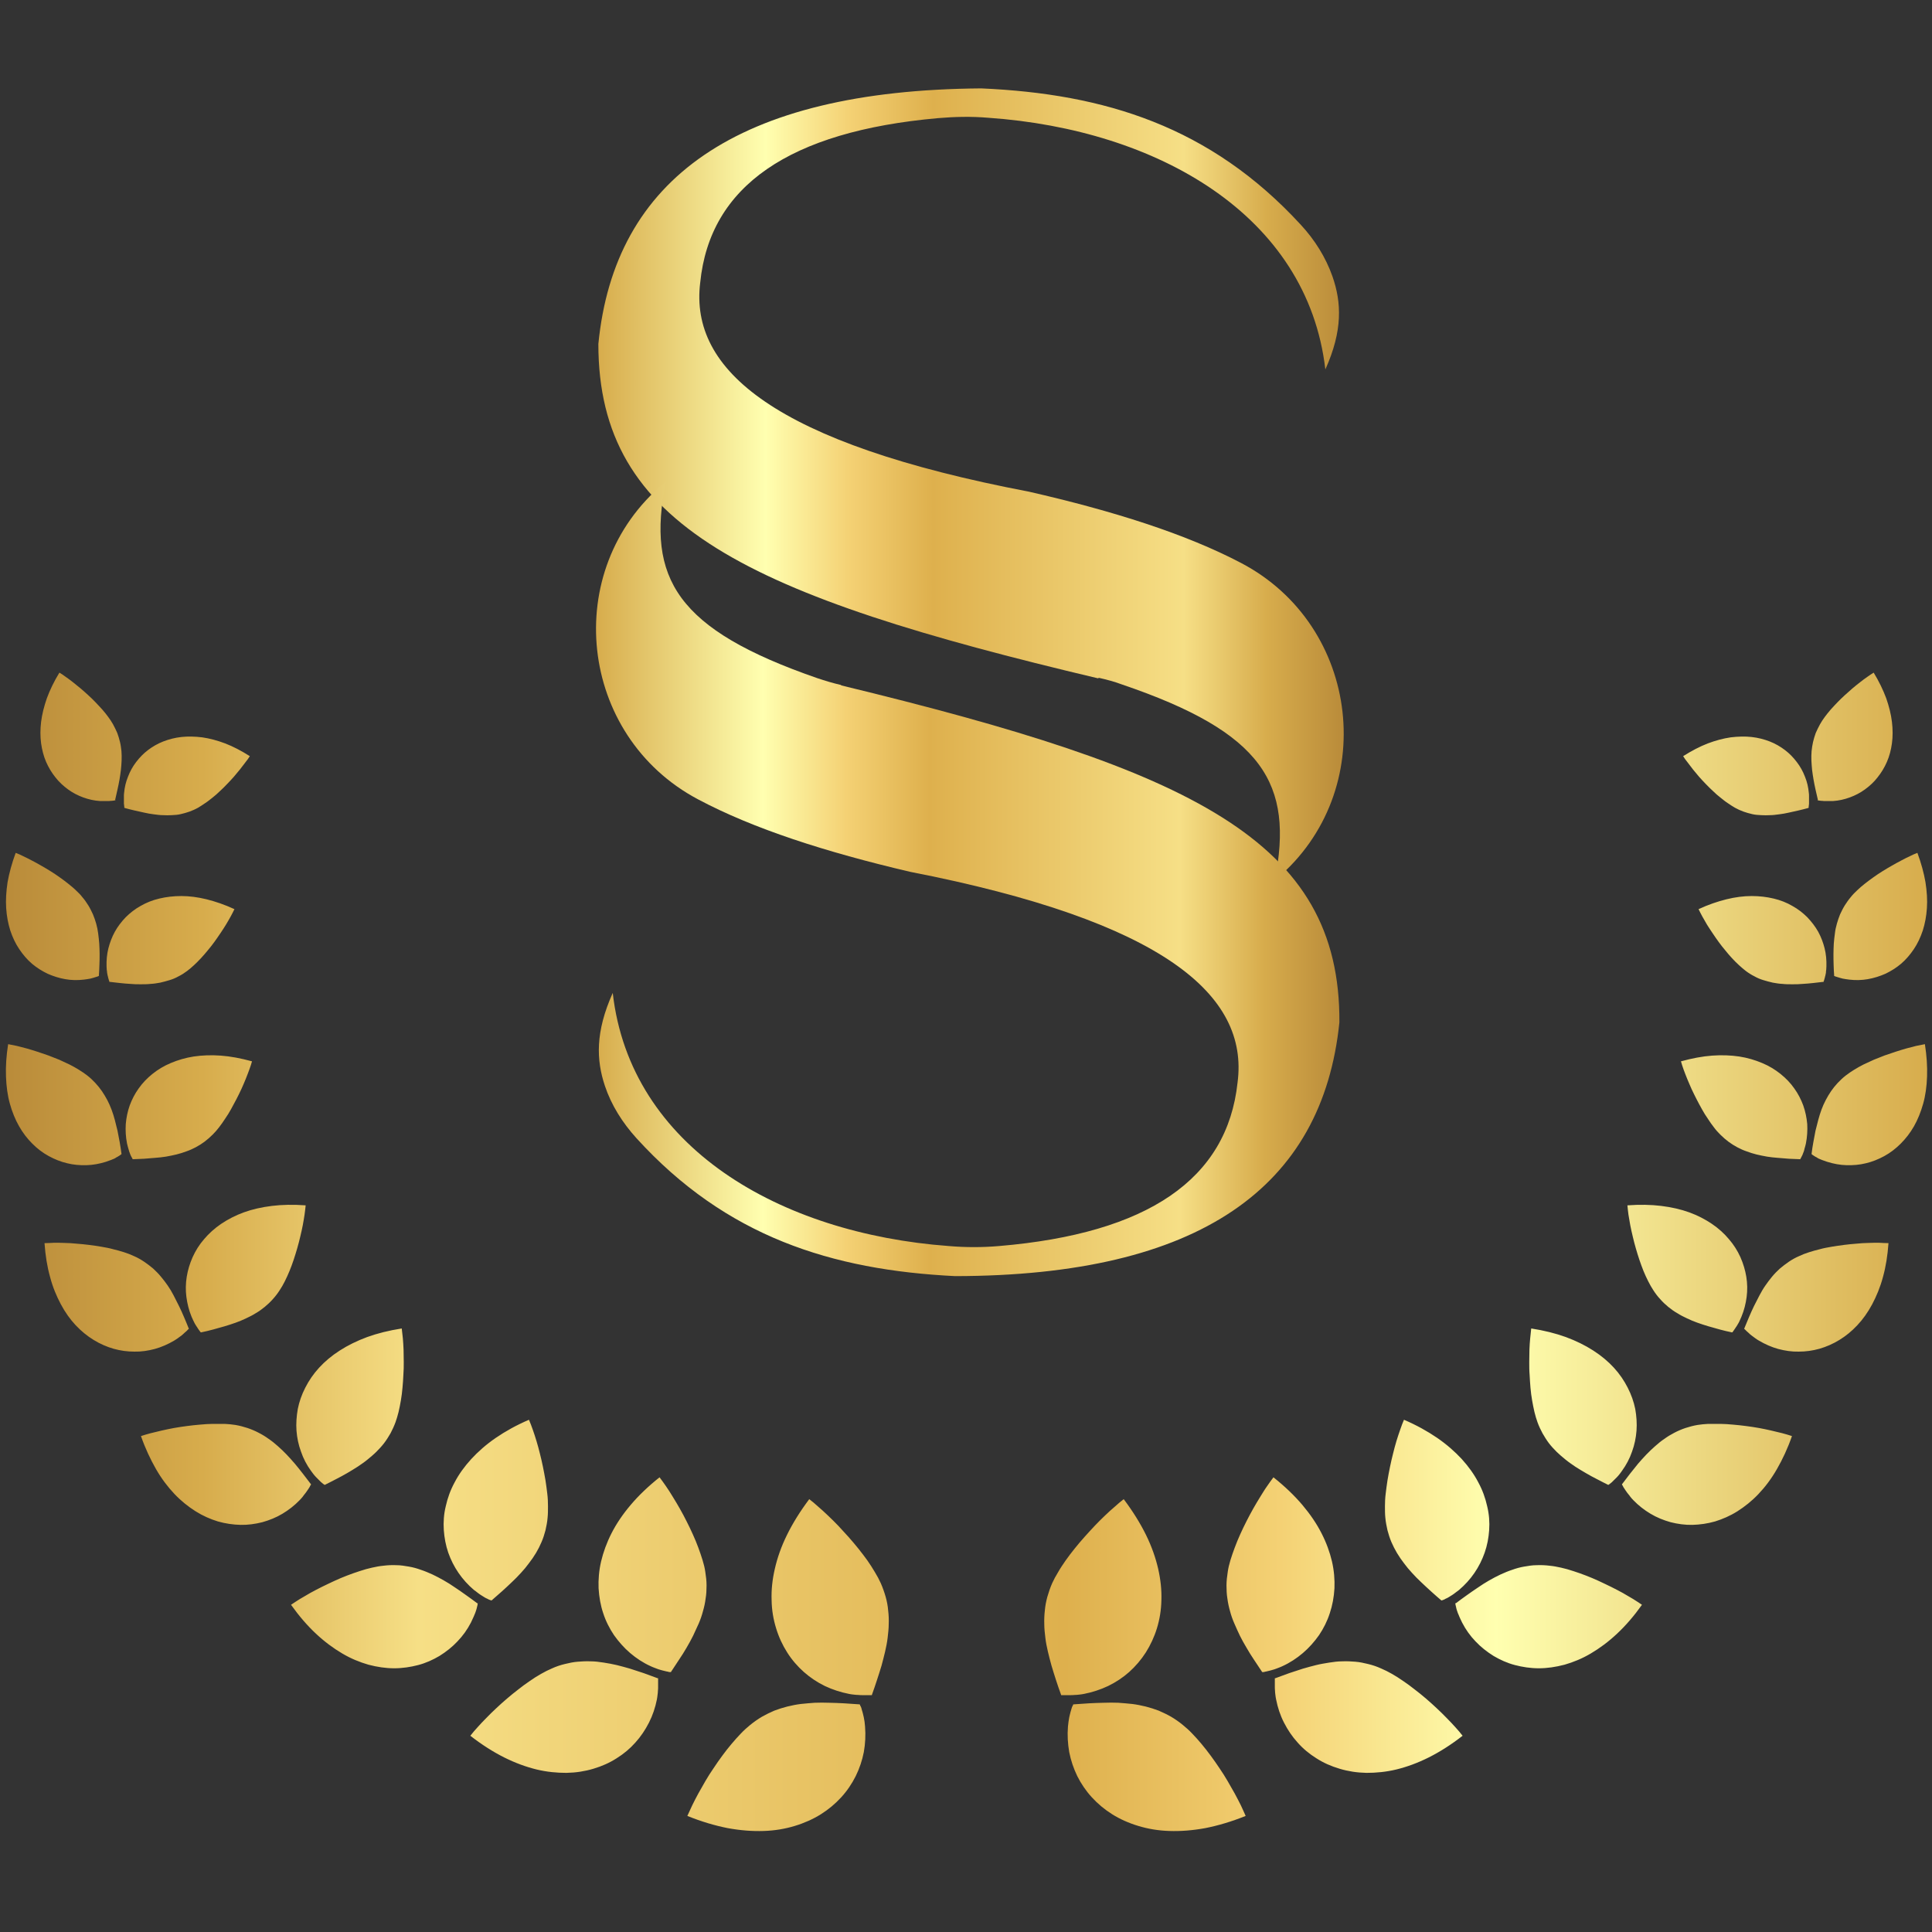 <?xml version="1.0" encoding="UTF-8"?>
<svg xmlns="http://www.w3.org/2000/svg" width="52" height="52" viewBox="0 0 52 52" fill="none">
  <rect x="0" y="0" width="52" height="52" fill="#333333" stroke="none"/>
  <path d="M29.565 18.241C29.777 18.289 29.999 18.347 30.202 18.424C34.003 19.717 34.823 21.087 34.312 23.692C34.331 23.682 34.341 23.663 34.36 23.653C37.139 21.299 36.627 16.842 33.405 15.153C31.919 14.372 29.97 13.754 27.693 13.233C20.862 11.931 18.556 9.962 18.846 7.608C19.106 5.003 21.248 3.537 25.242 3.18C25.696 3.141 26.149 3.131 26.603 3.17C31.147 3.488 35.19 5.785 35.672 9.943C36.145 8.892 36.106 8.139 35.865 7.444C35.682 6.923 35.383 6.45 35.007 6.045C32.575 3.402 29.729 2.524 26.41 2.379C19.83 2.427 16.54 4.82 16.105 9.258C16.105 14.159 20.11 16.022 29.565 18.26V18.241Z" fill="url(#paint0_linear_202_870)"></path>
  <path d="M22.639 18.437C22.426 18.389 22.204 18.322 22.002 18.254C18.21 16.942 17.399 15.572 17.92 12.967C17.901 12.976 17.892 12.996 17.872 13.005C15.074 15.34 15.566 19.808 18.789 21.515C20.275 22.306 22.224 22.933 24.491 23.464C31.322 24.796 33.618 26.783 33.309 29.137C33.03 31.742 30.888 33.199 26.893 33.537C26.44 33.576 25.986 33.576 25.533 33.537C20.989 33.199 16.965 30.884 16.492 26.725C16.02 27.777 16.049 28.529 16.28 29.224C16.454 29.745 16.753 30.218 17.129 30.633C19.541 33.286 22.388 34.183 25.707 34.347C32.287 34.338 35.596 31.955 36.05 27.517C36.079 22.615 32.084 20.734 22.639 18.447V18.437Z" fill="url(#paint1_linear_202_870)"></path>
  <path d="M29.309 45.845C29.174 45.854 29.033 45.863 28.894 45.873L28.879 45.883C28.879 45.883 28.879 45.883 28.879 45.893C28.879 45.902 28.875 45.912 28.865 45.922C28.856 45.931 28.855 45.95 28.846 45.97C28.841 45.989 28.831 46.013 28.826 46.037C28.817 46.061 28.811 46.09 28.802 46.124C28.792 46.153 28.788 46.192 28.778 46.226C28.773 46.264 28.764 46.303 28.759 46.342C28.754 46.385 28.749 46.428 28.744 46.472C28.725 46.703 28.74 46.935 28.778 47.157C28.822 47.379 28.894 47.596 28.995 47.804C29.096 48.006 29.227 48.2 29.386 48.374C29.545 48.548 29.729 48.702 29.936 48.832C30.144 48.962 30.381 49.068 30.637 49.145C30.892 49.223 31.173 49.272 31.477 49.281C31.776 49.291 32.099 49.267 32.441 49.204C32.784 49.136 33.146 49.03 33.527 48.876C33.489 48.789 33.446 48.692 33.398 48.591C33.349 48.49 33.291 48.383 33.233 48.273C33.171 48.161 33.108 48.05 33.04 47.935C32.972 47.819 32.9 47.703 32.823 47.592C32.746 47.476 32.668 47.365 32.586 47.254C32.504 47.143 32.422 47.037 32.34 46.94C32.258 46.839 32.171 46.747 32.089 46.66C32.007 46.573 31.92 46.496 31.838 46.429C31.732 46.342 31.626 46.269 31.52 46.206C31.409 46.143 31.297 46.09 31.186 46.042C31.071 45.999 30.955 45.961 30.839 45.932C30.718 45.903 30.597 45.878 30.477 45.863C30.351 45.849 30.226 45.84 30.101 45.83C29.97 45.825 29.845 45.825 29.71 45.83C29.58 45.83 29.444 45.84 29.309 45.845ZM21.551 45.863C21.43 45.878 21.309 45.903 21.189 45.932C21.073 45.961 20.956 45.999 20.841 46.042C20.73 46.09 20.619 46.143 20.508 46.206C20.402 46.269 20.296 46.342 20.189 46.429C20.108 46.496 20.02 46.573 19.939 46.66C19.857 46.747 19.77 46.839 19.688 46.94C19.605 47.037 19.523 47.143 19.441 47.254C19.359 47.365 19.282 47.476 19.205 47.592C19.128 47.703 19.055 47.819 18.987 47.935C18.92 48.05 18.858 48.162 18.795 48.273C18.737 48.383 18.679 48.489 18.631 48.591C18.583 48.692 18.539 48.789 18.5 48.876C18.881 49.03 19.243 49.136 19.586 49.204C19.929 49.267 20.253 49.291 20.552 49.281C20.856 49.272 21.136 49.223 21.392 49.145C21.647 49.068 21.884 48.962 22.092 48.832C22.299 48.702 22.483 48.548 22.642 48.374C22.801 48.2 22.931 48.006 23.032 47.804C23.134 47.596 23.207 47.379 23.25 47.157C23.289 46.935 23.302 46.703 23.283 46.472C23.278 46.428 23.274 46.385 23.27 46.342C23.265 46.303 23.255 46.264 23.25 46.226C23.24 46.192 23.235 46.153 23.226 46.124C23.216 46.09 23.211 46.061 23.201 46.037C23.196 46.013 23.187 45.989 23.183 45.97C23.173 45.951 23.172 45.932 23.163 45.922C23.153 45.912 23.148 45.902 23.148 45.893V45.883L23.134 45.873C22.994 45.863 22.854 45.854 22.719 45.845C22.584 45.84 22.449 45.83 22.318 45.83C22.183 45.825 22.058 45.825 21.928 45.83C21.802 45.84 21.676 45.849 21.551 45.863ZM36.128 44.715C36.012 44.715 35.896 44.73 35.775 44.749C35.66 44.768 35.539 44.787 35.423 44.816C35.302 44.845 35.186 44.879 35.065 44.913C34.945 44.952 34.825 44.99 34.699 45.033C34.578 45.077 34.453 45.121 34.327 45.169H34.312V45.405C34.312 45.434 34.313 45.468 34.317 45.507C34.317 45.541 34.322 45.579 34.327 45.617C34.332 45.656 34.337 45.7 34.347 45.743C34.39 45.96 34.457 46.167 34.559 46.365C34.66 46.563 34.781 46.742 34.926 46.901C35.071 47.066 35.24 47.206 35.433 47.326C35.621 47.447 35.829 47.539 36.056 47.606C36.282 47.674 36.524 47.712 36.779 47.717C37.035 47.717 37.305 47.693 37.585 47.625C37.865 47.557 38.155 47.451 38.454 47.302C38.753 47.152 39.057 46.959 39.366 46.718C39.308 46.645 39.246 46.568 39.174 46.491C39.101 46.409 39.023 46.327 38.937 46.24C38.855 46.154 38.764 46.066 38.672 45.98C38.58 45.893 38.483 45.806 38.382 45.719C38.281 45.632 38.179 45.55 38.078 45.473C37.977 45.391 37.875 45.319 37.769 45.246C37.667 45.174 37.566 45.111 37.465 45.053C37.364 44.995 37.267 44.947 37.175 44.908C37.059 44.855 36.943 44.816 36.822 44.787C36.707 44.758 36.591 44.734 36.476 44.725C36.36 44.715 36.244 44.71 36.128 44.715ZM15.551 44.725C15.435 44.734 15.319 44.758 15.203 44.787C15.082 44.816 14.966 44.855 14.851 44.908C14.759 44.947 14.663 44.995 14.562 45.053C14.46 45.111 14.358 45.174 14.257 45.246C14.151 45.318 14.05 45.391 13.948 45.473C13.847 45.55 13.746 45.632 13.645 45.719C13.543 45.806 13.446 45.893 13.354 45.98C13.263 46.066 13.171 46.153 13.089 46.24C13.002 46.327 12.925 46.409 12.852 46.491C12.78 46.568 12.717 46.645 12.659 46.718C12.968 46.959 13.272 47.152 13.571 47.302C13.87 47.451 14.161 47.557 14.44 47.625C14.72 47.693 14.991 47.717 15.247 47.717C15.503 47.712 15.744 47.674 15.971 47.606C16.198 47.539 16.405 47.447 16.594 47.326C16.787 47.206 16.956 47.065 17.101 46.901C17.245 46.742 17.366 46.563 17.467 46.365C17.568 46.167 17.636 45.96 17.68 45.743C17.689 45.7 17.693 45.656 17.698 45.617C17.703 45.579 17.708 45.541 17.708 45.507C17.713 45.468 17.713 45.434 17.713 45.405V45.169H17.698C17.573 45.121 17.448 45.077 17.327 45.033C17.202 44.99 17.081 44.952 16.96 44.913C16.839 44.879 16.723 44.845 16.602 44.816C16.487 44.788 16.367 44.768 16.251 44.749C16.13 44.73 16.014 44.715 15.898 44.715C15.783 44.71 15.667 44.715 15.551 44.725ZM30.004 40.553C29.917 40.625 29.83 40.707 29.738 40.794C29.647 40.881 29.555 40.972 29.464 41.068C29.372 41.165 29.28 41.267 29.189 41.368C29.097 41.469 29.01 41.575 28.923 41.682C28.836 41.788 28.759 41.894 28.682 42C28.609 42.106 28.536 42.213 28.479 42.315C28.416 42.416 28.363 42.517 28.319 42.613C28.266 42.734 28.223 42.86 28.189 42.98C28.156 43.101 28.132 43.226 28.122 43.347C28.108 43.467 28.103 43.593 28.107 43.714C28.107 43.834 28.121 43.96 28.136 44.081C28.15 44.206 28.175 44.327 28.204 44.452C28.233 44.578 28.267 44.704 28.301 44.829C28.339 44.954 28.378 45.085 28.421 45.215C28.464 45.345 28.507 45.476 28.556 45.606L28.561 45.625H28.816C28.85 45.625 28.884 45.625 28.923 45.62C28.962 45.62 29 45.616 29.044 45.611C29.087 45.606 29.131 45.601 29.174 45.592C29.401 45.548 29.622 45.475 29.825 45.379C30.033 45.278 30.222 45.153 30.391 45.003C30.559 44.853 30.713 44.674 30.839 44.477C30.964 44.279 31.066 44.062 31.139 43.825C31.211 43.589 31.254 43.338 31.259 43.067C31.268 42.797 31.239 42.517 31.172 42.223C31.104 41.928 30.998 41.624 30.844 41.31C30.689 40.997 30.491 40.678 30.245 40.35C30.168 40.407 30.091 40.476 30.004 40.553ZM21.781 40.35C21.535 40.678 21.337 40.997 21.183 41.31C21.028 41.624 20.922 41.928 20.855 42.223C20.787 42.517 20.758 42.797 20.768 43.067C20.772 43.338 20.816 43.589 20.889 43.825C20.961 44.062 21.062 44.279 21.188 44.477C21.313 44.675 21.468 44.853 21.637 45.003C21.806 45.152 21.994 45.278 22.201 45.379C22.404 45.475 22.626 45.548 22.852 45.592C22.896 45.602 22.94 45.606 22.983 45.611C23.027 45.616 23.065 45.62 23.104 45.62C23.142 45.625 23.176 45.625 23.21 45.625H23.466L23.471 45.606C23.519 45.476 23.562 45.345 23.605 45.215C23.649 45.085 23.688 44.955 23.727 44.829C23.76 44.704 23.794 44.578 23.823 44.452C23.852 44.327 23.876 44.206 23.891 44.081C23.905 43.96 23.92 43.834 23.92 43.714C23.925 43.593 23.92 43.467 23.905 43.347C23.896 43.226 23.872 43.101 23.838 42.98C23.804 42.86 23.76 42.734 23.707 42.613C23.664 42.517 23.61 42.416 23.548 42.315C23.49 42.213 23.418 42.106 23.346 42C23.268 41.894 23.19 41.788 23.104 41.682C23.017 41.576 22.93 41.469 22.839 41.368C22.747 41.267 22.655 41.165 22.564 41.068C22.472 40.972 22.38 40.881 22.288 40.794C22.196 40.707 22.109 40.625 22.023 40.553C21.936 40.475 21.858 40.407 21.781 40.35ZM34.102 40.003C34.039 40.09 33.982 40.187 33.919 40.288C33.856 40.389 33.793 40.495 33.73 40.606C33.668 40.718 33.605 40.833 33.547 40.949C33.489 41.065 33.431 41.181 33.378 41.302C33.325 41.417 33.277 41.538 33.233 41.654C33.19 41.77 33.151 41.881 33.117 41.992C33.084 42.103 33.059 42.204 33.045 42.306C33.026 42.431 33.011 42.551 33.011 42.672C33.011 42.792 33.016 42.909 33.035 43.024C33.05 43.14 33.074 43.251 33.107 43.367C33.136 43.478 33.175 43.589 33.224 43.7C33.272 43.811 33.32 43.917 33.373 44.028C33.426 44.135 33.489 44.246 33.552 44.352C33.614 44.459 33.682 44.57 33.754 44.676C33.826 44.787 33.899 44.893 33.972 45.004H34.001C34.015 45.004 34.03 45.004 34.049 44.994C34.068 44.994 34.092 44.984 34.116 44.98C34.14 44.975 34.169 44.965 34.198 44.96C34.227 44.95 34.261 44.941 34.295 44.932C34.329 44.922 34.363 44.907 34.401 44.893C34.44 44.878 34.478 44.864 34.517 44.845C34.719 44.753 34.903 44.632 35.067 44.492C35.231 44.352 35.377 44.188 35.502 44.01C35.623 43.831 35.723 43.633 35.791 43.421C35.863 43.209 35.903 42.986 35.917 42.75C35.927 42.518 35.907 42.272 35.85 42.025C35.792 41.779 35.7 41.523 35.569 41.268C35.439 41.012 35.265 40.756 35.053 40.505C34.84 40.254 34.579 40.003 34.275 39.762C34.222 39.834 34.159 39.916 34.102 40.003ZM17.752 39.762C17.448 40.003 17.187 40.254 16.975 40.505C16.762 40.756 16.589 41.012 16.459 41.268C16.329 41.523 16.237 41.779 16.179 42.025C16.121 42.272 16.102 42.518 16.111 42.75C16.126 42.986 16.164 43.209 16.236 43.421C16.304 43.633 16.406 43.831 16.526 44.01C16.652 44.188 16.797 44.352 16.961 44.492C17.125 44.632 17.308 44.753 17.511 44.845C17.549 44.864 17.588 44.878 17.627 44.893C17.665 44.907 17.699 44.922 17.732 44.932C17.766 44.941 17.8 44.95 17.829 44.96C17.858 44.965 17.887 44.975 17.911 44.98C17.935 44.984 17.96 44.994 17.98 44.994C17.999 45.004 18.013 45.004 18.027 45.004H18.057C18.129 44.893 18.201 44.787 18.273 44.676C18.346 44.57 18.414 44.459 18.477 44.352C18.539 44.246 18.601 44.135 18.654 44.028C18.707 43.917 18.756 43.811 18.805 43.7C18.853 43.589 18.891 43.478 18.92 43.367C18.954 43.251 18.978 43.14 18.992 43.024C19.012 42.909 19.017 42.792 19.017 42.672C19.017 42.551 19.003 42.431 18.983 42.306C18.969 42.204 18.944 42.103 18.91 41.992C18.876 41.881 18.838 41.77 18.795 41.654C18.752 41.539 18.703 41.417 18.65 41.302C18.597 41.181 18.539 41.065 18.481 40.949C18.424 40.833 18.361 40.717 18.298 40.606C18.235 40.495 18.172 40.389 18.109 40.288C18.047 40.187 17.988 40.09 17.926 40.003C17.868 39.916 17.805 39.834 17.752 39.762ZM41.361 42.127C41.245 42.127 41.134 42.146 41.023 42.165C40.913 42.184 40.806 42.213 40.7 42.252C40.594 42.286 40.492 42.33 40.386 42.378C40.285 42.426 40.183 42.479 40.082 42.537C39.981 42.595 39.88 42.658 39.783 42.726C39.682 42.793 39.585 42.86 39.483 42.933C39.382 43.005 39.281 43.078 39.18 43.155L39.17 43.145V43.155C39.17 43.16 39.17 43.17 39.175 43.184C39.175 43.198 39.18 43.213 39.185 43.232C39.189 43.252 39.194 43.271 39.199 43.295C39.204 43.319 39.213 43.343 39.223 43.372C39.232 43.401 39.242 43.43 39.257 43.459C39.271 43.493 39.281 43.522 39.3 43.56C39.319 43.599 39.334 43.633 39.353 43.672C39.45 43.86 39.57 44.029 39.715 44.179C39.855 44.328 40.02 44.458 40.198 44.569C40.377 44.675 40.57 44.762 40.773 44.815C40.975 44.868 41.192 44.902 41.419 44.902C41.641 44.902 41.873 44.868 42.109 44.806C42.346 44.738 42.583 44.642 42.819 44.502C43.056 44.362 43.292 44.188 43.523 43.971C43.755 43.754 43.977 43.498 44.194 43.193C44.122 43.145 44.045 43.092 43.958 43.039C43.871 42.986 43.774 42.933 43.678 42.875C43.577 42.822 43.475 42.764 43.364 42.711C43.258 42.658 43.142 42.605 43.031 42.552C42.915 42.499 42.804 42.451 42.688 42.407C42.573 42.364 42.457 42.32 42.346 42.286C42.235 42.248 42.124 42.218 42.018 42.194C41.911 42.17 41.81 42.151 41.714 42.142C41.593 42.127 41.477 42.122 41.361 42.127ZM10.315 42.142C10.218 42.151 10.116 42.17 10.01 42.194C9.904 42.218 9.793 42.248 9.682 42.286C9.571 42.32 9.455 42.364 9.339 42.407C9.223 42.451 9.112 42.499 8.996 42.552C8.885 42.605 8.769 42.658 8.663 42.711C8.552 42.764 8.451 42.822 8.35 42.875C8.253 42.933 8.156 42.986 8.069 43.039C7.983 43.092 7.905 43.145 7.833 43.193C8.05 43.497 8.272 43.754 8.504 43.971C8.736 44.188 8.972 44.362 9.209 44.502C9.445 44.642 9.682 44.738 9.918 44.806C10.154 44.868 10.386 44.902 10.608 44.902C10.835 44.902 11.053 44.868 11.256 44.815C11.459 44.762 11.652 44.675 11.83 44.569C12.008 44.458 12.173 44.328 12.312 44.179C12.457 44.029 12.578 43.86 12.675 43.672C12.694 43.633 12.708 43.599 12.727 43.56C12.747 43.522 12.757 43.493 12.771 43.459C12.786 43.43 12.795 43.401 12.805 43.372C12.814 43.343 12.824 43.319 12.829 43.295C12.834 43.271 12.839 43.252 12.844 43.232C12.849 43.213 12.854 43.198 12.854 43.184C12.858 43.17 12.858 43.16 12.858 43.155V43.145L12.849 43.155C12.747 43.078 12.645 43.005 12.544 42.933C12.443 42.86 12.346 42.793 12.245 42.726C12.149 42.658 12.047 42.595 11.945 42.537C11.844 42.479 11.743 42.426 11.642 42.378C11.535 42.33 11.434 42.286 11.328 42.252C11.222 42.213 11.116 42.184 11.005 42.165C10.894 42.146 10.783 42.127 10.667 42.127C10.551 42.122 10.435 42.127 10.315 42.142ZM37.687 38.478C37.653 38.575 37.619 38.676 37.585 38.787C37.551 38.898 37.523 39.009 37.494 39.125C37.465 39.241 37.436 39.362 37.412 39.482C37.388 39.603 37.363 39.724 37.344 39.845C37.325 39.965 37.31 40.086 37.296 40.201C37.281 40.317 37.276 40.433 37.276 40.539C37.276 40.645 37.276 40.752 37.286 40.844C37.296 40.964 37.32 41.08 37.344 41.187C37.373 41.297 37.407 41.404 37.45 41.505C37.494 41.606 37.542 41.702 37.6 41.799C37.657 41.895 37.721 41.987 37.788 42.074C37.856 42.166 37.928 42.253 38.005 42.335C38.082 42.422 38.165 42.504 38.252 42.586C38.339 42.668 38.425 42.75 38.517 42.832C38.608 42.914 38.7 42.996 38.797 43.078L38.802 43.073C38.802 43.073 38.802 43.073 38.812 43.073C38.816 43.073 38.826 43.068 38.841 43.063C38.85 43.059 38.865 43.054 38.884 43.045C38.898 43.035 38.917 43.025 38.941 43.016C38.965 43.006 38.986 42.991 39.01 42.977C39.034 42.962 39.063 42.943 39.087 42.929C39.116 42.91 39.145 42.89 39.174 42.866C39.203 42.842 39.236 42.818 39.27 42.794C39.429 42.659 39.57 42.504 39.685 42.335C39.801 42.166 39.892 41.983 39.96 41.79C40.028 41.597 40.067 41.389 40.081 41.182C40.096 40.969 40.08 40.756 40.027 40.539C39.979 40.322 39.902 40.105 39.786 39.893C39.675 39.68 39.526 39.472 39.343 39.27C39.159 39.072 38.941 38.879 38.681 38.7C38.42 38.522 38.126 38.358 37.788 38.213C37.754 38.29 37.72 38.382 37.687 38.478ZM14.237 38.213C13.9 38.358 13.605 38.522 13.345 38.7C13.084 38.879 12.867 39.072 12.684 39.27C12.5 39.472 12.35 39.68 12.239 39.893C12.123 40.105 12.046 40.322 11.998 40.539C11.945 40.756 11.931 40.969 11.945 41.182C11.96 41.389 11.998 41.597 12.065 41.79C12.133 41.983 12.225 42.166 12.341 42.335C12.457 42.504 12.597 42.659 12.756 42.794C12.79 42.818 12.824 42.842 12.852 42.866C12.881 42.89 12.911 42.909 12.94 42.929C12.963 42.943 12.992 42.962 13.017 42.977C13.041 42.991 13.06 43.006 13.084 43.016C13.108 43.025 13.127 43.035 13.142 43.045C13.161 43.054 13.176 43.059 13.185 43.063C13.2 43.068 13.21 43.073 13.215 43.073H13.224L13.229 43.078C13.325 42.996 13.417 42.914 13.509 42.832C13.601 42.75 13.688 42.668 13.774 42.586C13.861 42.504 13.943 42.422 14.021 42.335C14.098 42.253 14.17 42.166 14.237 42.074C14.305 41.987 14.368 41.895 14.426 41.799C14.484 41.702 14.532 41.606 14.575 41.505C14.619 41.404 14.653 41.297 14.682 41.187C14.706 41.08 14.73 40.964 14.739 40.844C14.749 40.752 14.749 40.645 14.749 40.539C14.749 40.433 14.745 40.317 14.73 40.201C14.716 40.086 14.701 39.965 14.682 39.845C14.662 39.724 14.638 39.603 14.614 39.482C14.59 39.362 14.561 39.241 14.532 39.125C14.503 39.009 14.474 38.898 14.44 38.787C14.407 38.676 14.373 38.575 14.339 38.478C14.305 38.382 14.271 38.29 14.237 38.213ZM45.977 38.324C45.876 38.329 45.774 38.339 45.688 38.353C45.572 38.373 45.465 38.402 45.364 38.435C45.263 38.469 45.162 38.512 45.07 38.56C44.974 38.609 44.887 38.662 44.8 38.725C44.713 38.782 44.631 38.85 44.549 38.923C44.467 38.995 44.39 39.068 44.312 39.149C44.235 39.227 44.162 39.313 44.085 39.4C44.013 39.487 43.941 39.579 43.868 39.671C43.797 39.761 43.727 39.855 43.656 39.949V39.956C43.657 39.961 43.661 39.97 43.67 39.98C43.675 39.989 43.685 40.004 43.69 40.019C43.699 40.033 43.709 40.052 43.724 40.071C43.738 40.091 43.747 40.111 43.767 40.135C43.781 40.159 43.801 40.183 43.82 40.207C43.84 40.231 43.864 40.26 43.883 40.289C43.907 40.318 43.931 40.347 43.96 40.376C44.1 40.521 44.254 40.641 44.423 40.742C44.592 40.844 44.776 40.917 44.964 40.97C45.152 41.018 45.355 41.047 45.553 41.042C45.751 41.037 45.958 41.008 46.161 40.95C46.364 40.887 46.567 40.8 46.765 40.675C46.962 40.549 47.151 40.4 47.329 40.212C47.508 40.024 47.677 39.801 47.826 39.541C47.976 39.28 48.116 38.985 48.231 38.652C48.154 38.628 48.067 38.599 47.971 38.575C47.879 38.551 47.778 38.527 47.672 38.503C47.566 38.479 47.455 38.455 47.344 38.435C47.233 38.416 47.112 38.396 46.996 38.382C46.88 38.367 46.759 38.353 46.644 38.344C46.528 38.334 46.412 38.324 46.301 38.324H45.977ZM5.382 38.344C5.266 38.353 5.146 38.367 5.03 38.382C4.915 38.396 4.794 38.416 4.683 38.435C4.572 38.455 4.461 38.479 4.354 38.503C4.248 38.527 4.146 38.551 4.055 38.575C3.958 38.599 3.871 38.628 3.794 38.652C3.91 38.985 4.05 39.28 4.199 39.541C4.349 39.802 4.519 40.024 4.697 40.212C4.876 40.4 5.064 40.549 5.262 40.675C5.46 40.8 5.663 40.888 5.865 40.95C6.068 41.008 6.275 41.037 6.473 41.042C6.67 41.047 6.873 41.018 7.062 40.97C7.25 40.917 7.434 40.844 7.603 40.742C7.771 40.641 7.926 40.521 8.066 40.376C8.095 40.347 8.119 40.318 8.144 40.289C8.163 40.26 8.187 40.231 8.206 40.207C8.225 40.183 8.244 40.159 8.259 40.135C8.278 40.111 8.288 40.091 8.303 40.071C8.317 40.052 8.326 40.033 8.336 40.019C8.341 40.004 8.351 39.989 8.355 39.98C8.365 39.97 8.37 39.961 8.37 39.956V39.949C8.299 39.855 8.228 39.761 8.157 39.671C8.085 39.579 8.013 39.487 7.94 39.4C7.863 39.314 7.791 39.227 7.714 39.149C7.637 39.068 7.559 38.995 7.478 38.923C7.396 38.85 7.313 38.782 7.227 38.725C7.14 38.662 7.053 38.609 6.956 38.56C6.864 38.512 6.763 38.469 6.661 38.435C6.56 38.402 6.454 38.373 6.338 38.353C6.251 38.339 6.149 38.329 6.048 38.324H5.725C5.614 38.324 5.498 38.334 5.382 38.344ZM41.185 36.022C41.175 36.118 41.17 36.219 41.165 36.325C41.165 36.431 41.16 36.542 41.16 36.658C41.16 36.774 41.16 36.89 41.17 37.006C41.175 37.122 41.184 37.238 41.193 37.353C41.203 37.469 41.218 37.58 41.237 37.691C41.257 37.802 41.276 37.904 41.3 38.005C41.324 38.106 41.353 38.198 41.382 38.28C41.42 38.386 41.469 38.487 41.518 38.579C41.571 38.671 41.628 38.763 41.69 38.845C41.753 38.927 41.826 39.005 41.898 39.077C41.971 39.149 42.053 39.217 42.135 39.284C42.217 39.352 42.304 39.41 42.395 39.473C42.487 39.531 42.579 39.589 42.681 39.647C42.777 39.704 42.878 39.758 42.98 39.81C43.081 39.864 43.187 39.917 43.293 39.97V39.96C43.293 39.96 43.293 39.96 43.303 39.955C43.308 39.955 43.318 39.945 43.327 39.94C43.337 39.931 43.347 39.922 43.361 39.912C43.376 39.903 43.39 39.888 43.404 39.873C43.419 39.859 43.439 39.84 43.458 39.82C43.477 39.801 43.496 39.782 43.52 39.758C43.545 39.734 43.564 39.709 43.588 39.68C43.612 39.651 43.631 39.622 43.655 39.589C43.771 39.43 43.863 39.256 43.926 39.072C43.993 38.889 44.032 38.7 44.047 38.507C44.061 38.314 44.047 38.116 44.013 37.923C43.974 37.73 43.906 37.537 43.81 37.349C43.713 37.16 43.593 36.981 43.438 36.812C43.284 36.644 43.1 36.49 42.883 36.35C42.666 36.21 42.42 36.089 42.145 35.987C41.865 35.886 41.556 35.809 41.213 35.756C41.203 35.838 41.194 35.925 41.185 36.022ZM10.813 35.756C10.471 35.809 10.162 35.886 9.882 35.987C9.607 36.089 9.361 36.21 9.144 36.35C8.927 36.489 8.743 36.644 8.589 36.812C8.434 36.981 8.313 37.16 8.217 37.349C8.12 37.537 8.053 37.73 8.015 37.923C7.981 38.116 7.966 38.314 7.98 38.507C7.995 38.7 8.034 38.889 8.102 39.072C8.164 39.255 8.255 39.43 8.371 39.589C8.395 39.623 8.415 39.651 8.439 39.68C8.464 39.709 8.483 39.734 8.507 39.758L8.622 39.873C8.637 39.888 8.652 39.903 8.666 39.912C8.68 39.922 8.69 39.931 8.699 39.94C8.709 39.945 8.719 39.955 8.724 39.955C8.731 39.959 8.733 39.96 8.733 39.96V39.97C8.839 39.917 8.946 39.864 9.047 39.81C9.148 39.758 9.25 39.704 9.347 39.647C9.448 39.589 9.539 39.531 9.631 39.473C9.723 39.41 9.81 39.352 9.892 39.284C9.973 39.217 10.056 39.149 10.128 39.077C10.2 39.005 10.273 38.927 10.336 38.845C10.399 38.763 10.457 38.671 10.51 38.579C10.558 38.487 10.606 38.386 10.645 38.28C10.674 38.198 10.702 38.106 10.727 38.005C10.751 37.904 10.771 37.802 10.79 37.691C10.809 37.58 10.823 37.469 10.833 37.353C10.843 37.238 10.853 37.122 10.857 37.006C10.867 36.89 10.867 36.774 10.867 36.658C10.867 36.542 10.862 36.431 10.862 36.325C10.857 36.219 10.852 36.118 10.843 36.022C10.833 35.925 10.823 35.838 10.813 35.756ZM43.651 39.956C43.653 39.954 43.655 39.951 43.656 39.949V39.946L43.651 39.956ZM8.37 39.949C8.372 39.951 8.373 39.954 8.375 39.956L8.37 39.946V39.949ZM50.279 33.454C50.178 33.454 50.072 33.464 49.961 33.474C49.85 33.483 49.743 33.492 49.632 33.507C49.521 33.521 49.41 33.536 49.299 33.556C49.188 33.575 49.082 33.594 48.98 33.623C48.879 33.647 48.778 33.676 48.687 33.705C48.595 33.734 48.508 33.768 48.426 33.807C48.324 33.85 48.232 33.903 48.145 33.961C48.059 34.019 47.981 34.082 47.904 34.145C47.832 34.212 47.759 34.284 47.696 34.361C47.634 34.438 47.572 34.516 47.514 34.602C47.456 34.684 47.403 34.777 47.355 34.868C47.306 34.96 47.257 35.057 47.209 35.153C47.161 35.25 47.118 35.351 47.074 35.452C47.031 35.553 46.987 35.66 46.943 35.767L46.958 35.775L47.012 35.829C47.021 35.839 47.036 35.853 47.055 35.867C47.069 35.882 47.088 35.897 47.107 35.916C47.127 35.935 47.152 35.949 47.176 35.969C47.2 35.988 47.224 36.007 47.253 36.026C47.282 36.046 47.311 36.066 47.345 36.085C47.509 36.181 47.682 36.258 47.86 36.307C48.039 36.355 48.228 36.384 48.411 36.379C48.599 36.379 48.783 36.355 48.971 36.302C49.154 36.249 49.333 36.172 49.507 36.065C49.681 35.959 49.84 35.829 49.989 35.67C50.139 35.511 50.274 35.322 50.39 35.105C50.505 34.887 50.607 34.646 50.68 34.371C50.757 34.096 50.805 33.792 50.829 33.459C50.752 33.459 50.665 33.454 50.573 33.449C50.482 33.449 50.385 33.449 50.279 33.454ZM1.198 33.459C1.222 33.792 1.27 34.096 1.348 34.371C1.42 34.646 1.522 34.887 1.638 35.105C1.754 35.322 1.888 35.511 2.038 35.67C2.188 35.829 2.348 35.959 2.521 36.065C2.695 36.172 2.873 36.249 3.057 36.302C3.245 36.355 3.429 36.379 3.617 36.379C3.8 36.384 3.989 36.355 4.167 36.307C4.346 36.258 4.519 36.181 4.684 36.085C4.717 36.066 4.746 36.046 4.775 36.026C4.804 36.007 4.828 35.988 4.853 35.969C4.877 35.95 4.901 35.935 4.92 35.916C4.939 35.897 4.958 35.882 4.973 35.867C4.992 35.853 5.007 35.839 5.017 35.829C5.026 35.819 5.036 35.809 5.046 35.8C5.055 35.791 5.064 35.781 5.064 35.78L5.069 35.775L5.084 35.767C5.041 35.66 4.998 35.553 4.954 35.452C4.911 35.351 4.867 35.25 4.818 35.153C4.77 35.057 4.722 34.96 4.674 34.868C4.626 34.776 4.573 34.685 4.515 34.602C4.457 34.516 4.394 34.438 4.331 34.361C4.268 34.284 4.196 34.212 4.124 34.145C4.047 34.082 3.969 34.019 3.882 33.961C3.795 33.903 3.704 33.85 3.603 33.807C3.521 33.768 3.433 33.734 3.342 33.705C3.25 33.676 3.148 33.647 3.047 33.623C2.946 33.594 2.839 33.575 2.729 33.556C2.618 33.536 2.507 33.521 2.396 33.507C2.285 33.492 2.178 33.483 2.067 33.474C1.956 33.464 1.85 33.454 1.749 33.454C1.643 33.449 1.546 33.449 1.454 33.449C1.362 33.454 1.275 33.459 1.198 33.459ZM44.709 32.457C44.434 32.423 44.13 32.418 43.802 32.442C43.807 32.52 43.82 32.602 43.83 32.693C43.845 32.78 43.86 32.877 43.879 32.978C43.898 33.08 43.922 33.181 43.946 33.282C43.97 33.388 43.999 33.495 44.028 33.597C44.057 33.698 44.091 33.809 44.125 33.91C44.159 34.011 44.197 34.113 44.235 34.209C44.274 34.306 44.318 34.398 44.361 34.484C44.405 34.571 44.448 34.648 44.496 34.721C44.554 34.812 44.617 34.895 44.685 34.967C44.752 35.044 44.824 35.112 44.901 35.175C44.979 35.238 45.057 35.295 45.144 35.344C45.225 35.397 45.313 35.44 45.404 35.483C45.496 35.527 45.587 35.566 45.684 35.6C45.78 35.633 45.877 35.667 45.978 35.696C46.08 35.725 46.186 35.754 46.287 35.783C46.388 35.812 46.499 35.836 46.61 35.86H46.625C46.625 35.86 46.625 35.86 46.63 35.855C46.63 35.855 46.64 35.846 46.645 35.836C46.649 35.827 46.658 35.817 46.668 35.803C46.678 35.788 46.688 35.773 46.702 35.754C46.712 35.735 46.727 35.716 46.741 35.696C46.756 35.672 46.77 35.648 46.784 35.624C46.799 35.6 46.814 35.571 46.828 35.537C46.843 35.508 46.857 35.474 46.871 35.44C46.944 35.267 46.987 35.088 47.011 34.909C47.035 34.726 47.031 34.543 47.002 34.364C46.973 34.186 46.919 34.007 46.842 33.833C46.765 33.664 46.663 33.5 46.533 33.351C46.408 33.201 46.254 33.061 46.075 32.94C45.897 32.82 45.694 32.713 45.467 32.631C45.24 32.549 44.989 32.491 44.709 32.457ZM8.227 32.442C7.898 32.418 7.594 32.423 7.319 32.457C7.04 32.491 6.788 32.549 6.562 32.631C6.335 32.713 6.132 32.82 5.953 32.94C5.775 33.061 5.62 33.201 5.494 33.351C5.364 33.5 5.263 33.664 5.186 33.833C5.108 34.007 5.055 34.186 5.026 34.364C4.997 34.543 4.993 34.726 5.017 34.909C5.041 35.088 5.084 35.267 5.156 35.44C5.171 35.474 5.186 35.508 5.2 35.537C5.215 35.571 5.229 35.6 5.243 35.624C5.258 35.648 5.273 35.672 5.287 35.696C5.301 35.715 5.316 35.735 5.325 35.754C5.34 35.773 5.35 35.788 5.359 35.803C5.369 35.817 5.379 35.826 5.384 35.836C5.389 35.846 5.398 35.855 5.398 35.855C5.401 35.858 5.402 35.86 5.402 35.86H5.417C5.528 35.836 5.639 35.812 5.74 35.783C5.842 35.754 5.948 35.725 6.05 35.696C6.151 35.667 6.247 35.633 6.344 35.6C6.44 35.566 6.532 35.527 6.624 35.483C6.716 35.44 6.803 35.397 6.885 35.344C6.972 35.295 7.049 35.237 7.126 35.175C7.203 35.112 7.275 35.044 7.343 34.967C7.41 34.894 7.473 34.812 7.531 34.721C7.579 34.648 7.624 34.571 7.667 34.484C7.71 34.398 7.753 34.305 7.792 34.209C7.831 34.113 7.87 34.011 7.903 33.91C7.937 33.809 7.971 33.698 8 33.597C8.029 33.495 8.058 33.388 8.082 33.282C8.106 33.181 8.13 33.08 8.149 32.978C8.169 32.877 8.183 32.78 8.197 32.693C8.207 32.602 8.222 32.52 8.227 32.442ZM51.572 28.151C51.49 28.171 51.398 28.196 51.307 28.22C51.215 28.244 51.119 28.278 51.023 28.307C50.926 28.34 50.824 28.373 50.727 28.407C50.631 28.446 50.53 28.485 50.434 28.523C50.337 28.567 50.245 28.61 50.153 28.653C50.066 28.697 49.98 28.746 49.902 28.794C49.825 28.842 49.753 28.89 49.685 28.943C49.603 29.006 49.531 29.074 49.463 29.146C49.395 29.219 49.337 29.291 49.284 29.368C49.231 29.445 49.183 29.527 49.14 29.609C49.096 29.691 49.058 29.779 49.024 29.87C48.991 29.962 48.962 30.054 48.938 30.145C48.913 30.242 48.888 30.338 48.864 30.435C48.845 30.536 48.826 30.638 48.807 30.739C48.787 30.84 48.773 30.947 48.759 31.053V31.062C48.759 31.063 48.761 31.064 48.764 31.067C48.765 31.069 48.774 31.078 48.782 31.082C48.792 31.087 48.802 31.096 48.816 31.105C48.831 31.115 48.845 31.125 48.864 31.135C48.884 31.144 48.904 31.154 48.923 31.169C48.942 31.183 48.971 31.193 48.995 31.202C49.019 31.212 49.048 31.227 49.082 31.236C49.111 31.246 49.145 31.26 49.179 31.27C49.348 31.323 49.526 31.357 49.7 31.361C49.874 31.366 50.052 31.352 50.221 31.309C50.39 31.27 50.559 31.202 50.718 31.115C50.877 31.028 51.022 30.917 51.157 30.782C51.292 30.647 51.413 30.493 51.515 30.314C51.616 30.136 51.698 29.933 51.761 29.711C51.824 29.489 51.858 29.243 51.867 28.973C51.877 28.702 51.857 28.412 51.809 28.104C51.736 28.118 51.659 28.132 51.572 28.151ZM0.219 28.104C0.17 28.412 0.151 28.702 0.161 28.973C0.171 29.243 0.204 29.489 0.267 29.711C0.329 29.933 0.412 30.136 0.514 30.314C0.615 30.493 0.735 30.647 0.87 30.782C1.005 30.917 1.15 31.028 1.31 31.115C1.469 31.202 1.638 31.27 1.807 31.309C1.976 31.352 2.154 31.366 2.328 31.361C2.502 31.357 2.681 31.323 2.85 31.27C2.883 31.26 2.917 31.246 2.946 31.236C2.98 31.227 3.009 31.212 3.033 31.202C3.057 31.193 3.086 31.183 3.105 31.169C3.125 31.154 3.144 31.144 3.163 31.135C3.182 31.125 3.197 31.115 3.212 31.105C3.226 31.096 3.236 31.087 3.245 31.082C3.254 31.077 3.264 31.068 3.265 31.067C3.269 31.063 3.27 31.062 3.27 31.062V31.053C3.255 30.947 3.24 30.841 3.221 30.739C3.201 30.638 3.182 30.536 3.163 30.435C3.139 30.338 3.115 30.242 3.091 30.145C3.067 30.054 3.038 29.962 3.004 29.87C2.97 29.778 2.931 29.691 2.888 29.609C2.844 29.527 2.796 29.445 2.743 29.368C2.69 29.291 2.632 29.219 2.564 29.146C2.497 29.074 2.425 29.006 2.343 28.943C2.275 28.89 2.202 28.842 2.125 28.794C2.048 28.746 1.961 28.697 1.874 28.653C1.783 28.61 1.691 28.567 1.595 28.523C1.498 28.485 1.396 28.446 1.3 28.407C1.203 28.373 1.102 28.34 1.006 28.307C0.909 28.278 0.812 28.244 0.721 28.22C0.629 28.196 0.537 28.171 0.455 28.151C0.368 28.132 0.291 28.118 0.219 28.104ZM46.083 28.412C45.822 28.431 45.542 28.484 45.243 28.566C45.263 28.634 45.286 28.712 45.315 28.789C45.344 28.871 45.378 28.953 45.412 29.04C45.446 29.127 45.49 29.218 45.528 29.31C45.572 29.401 45.615 29.493 45.663 29.585C45.711 29.677 45.759 29.769 45.808 29.855C45.856 29.942 45.909 30.029 45.967 30.111C46.02 30.193 46.073 30.27 46.131 30.343C46.184 30.415 46.242 30.478 46.3 30.536C46.372 30.608 46.445 30.672 46.523 30.73C46.6 30.787 46.677 30.835 46.759 30.879C46.841 30.922 46.923 30.96 47.01 30.989C47.097 31.023 47.184 31.048 47.275 31.072C47.367 31.096 47.459 31.111 47.556 31.13C47.652 31.144 47.748 31.158 47.845 31.163C47.946 31.173 48.042 31.178 48.148 31.188C48.248 31.192 48.353 31.196 48.458 31.201V31.192C48.458 31.188 48.463 31.178 48.468 31.173C48.472 31.163 48.477 31.154 48.486 31.14C48.491 31.125 48.501 31.11 48.511 31.091C48.52 31.072 48.526 31.052 48.535 31.028C48.545 31.004 48.555 30.98 48.56 30.956C48.564 30.932 48.573 30.898 48.583 30.869C48.593 30.84 48.598 30.806 48.607 30.773C48.641 30.599 48.651 30.425 48.642 30.256C48.627 30.087 48.593 29.918 48.535 29.754C48.477 29.595 48.395 29.436 48.294 29.296C48.193 29.151 48.067 29.02 47.922 28.904C47.777 28.788 47.613 28.688 47.425 28.61C47.241 28.533 47.034 28.47 46.812 28.436C46.59 28.403 46.343 28.393 46.083 28.412ZM5.943 28.412C5.683 28.393 5.436 28.403 5.214 28.436C4.992 28.47 4.784 28.533 4.601 28.61C4.413 28.688 4.248 28.788 4.104 28.904C3.959 29.02 3.834 29.151 3.732 29.296C3.631 29.436 3.549 29.595 3.491 29.754C3.433 29.918 3.399 30.087 3.385 30.256C3.375 30.425 3.384 30.599 3.418 30.773C3.428 30.806 3.433 30.84 3.442 30.869C3.452 30.898 3.462 30.932 3.467 30.956C3.472 30.98 3.482 31.004 3.491 31.028C3.501 31.052 3.505 31.072 3.515 31.091C3.524 31.11 3.534 31.125 3.539 31.14C3.549 31.154 3.554 31.163 3.559 31.173C3.563 31.178 3.568 31.188 3.568 31.192V31.201C3.673 31.196 3.777 31.192 3.877 31.188C3.983 31.178 4.079 31.173 4.181 31.163C4.277 31.158 4.374 31.144 4.471 31.13C4.567 31.111 4.659 31.096 4.751 31.072C4.843 31.048 4.93 31.023 5.017 30.989C5.103 30.96 5.186 30.922 5.268 30.879C5.35 30.835 5.427 30.787 5.504 30.73C5.581 30.672 5.653 30.608 5.726 30.536C5.784 30.478 5.841 30.415 5.895 30.343C5.952 30.27 6.006 30.193 6.059 30.111C6.116 30.029 6.17 29.942 6.218 29.855C6.266 29.769 6.315 29.677 6.363 29.585C6.411 29.493 6.455 29.401 6.498 29.31C6.537 29.218 6.581 29.127 6.614 29.04C6.648 28.953 6.681 28.871 6.71 28.789C6.739 28.712 6.764 28.634 6.783 28.566C6.484 28.484 6.204 28.431 5.943 28.412ZM47.145 24.117C46.933 24.117 46.706 24.146 46.47 24.204C46.233 24.262 45.977 24.349 45.717 24.47C45.746 24.532 45.78 24.595 45.818 24.667C45.857 24.739 45.9 24.812 45.943 24.885C45.992 24.962 46.041 25.039 46.094 25.116C46.147 25.193 46.2 25.275 46.258 25.352C46.316 25.43 46.374 25.508 46.437 25.58C46.494 25.652 46.557 25.725 46.619 25.792C46.682 25.86 46.745 25.923 46.808 25.98C46.87 26.038 46.933 26.091 46.991 26.135C47.068 26.193 47.146 26.241 47.223 26.279C47.3 26.323 47.382 26.357 47.464 26.381C47.546 26.405 47.628 26.429 47.715 26.448C47.802 26.463 47.884 26.478 47.976 26.482C48.062 26.492 48.154 26.492 48.241 26.492C48.333 26.492 48.425 26.492 48.517 26.482C48.608 26.478 48.705 26.468 48.802 26.458C48.895 26.449 48.988 26.435 49.081 26.426V26.425C49.081 26.415 49.081 26.41 49.091 26.4C49.091 26.391 49.096 26.381 49.101 26.366C49.101 26.352 49.11 26.337 49.115 26.318C49.115 26.299 49.125 26.28 49.13 26.256L49.145 26.183C49.145 26.159 49.148 26.129 49.153 26.101C49.153 26.072 49.158 26.038 49.158 26.01C49.163 25.846 49.149 25.681 49.11 25.526C49.072 25.372 49.014 25.218 48.937 25.078C48.859 24.938 48.757 24.807 48.642 24.686C48.526 24.571 48.391 24.465 48.241 24.383C48.092 24.296 47.923 24.228 47.739 24.185C47.556 24.141 47.358 24.117 47.145 24.117ZM4.881 24.117C4.669 24.117 4.47 24.141 4.287 24.185C4.104 24.228 3.935 24.296 3.785 24.383C3.636 24.465 3.501 24.571 3.385 24.686C3.269 24.807 3.168 24.938 3.091 25.078C3.014 25.218 2.956 25.372 2.917 25.526C2.878 25.681 2.863 25.846 2.868 26.01C2.868 26.038 2.873 26.072 2.873 26.101C2.878 26.129 2.883 26.159 2.883 26.183L2.897 26.256C2.902 26.28 2.912 26.299 2.912 26.318L2.936 26.4C2.945 26.41 2.945 26.415 2.945 26.425V26.426C3.039 26.435 3.132 26.449 3.226 26.458C3.322 26.468 3.419 26.478 3.511 26.482C3.602 26.492 3.694 26.492 3.785 26.492C3.872 26.492 3.964 26.492 4.051 26.482C4.142 26.478 4.225 26.463 4.312 26.448C4.398 26.429 4.48 26.405 4.562 26.381C4.645 26.357 4.726 26.323 4.804 26.279C4.881 26.241 4.958 26.193 5.035 26.135C5.093 26.091 5.156 26.038 5.219 25.98C5.282 25.922 5.344 25.86 5.407 25.792C5.47 25.724 5.533 25.652 5.591 25.58C5.654 25.508 5.712 25.43 5.77 25.352C5.827 25.275 5.881 25.193 5.934 25.116C5.987 25.039 6.035 24.962 6.083 24.885C6.126 24.812 6.17 24.739 6.209 24.667C6.247 24.595 6.281 24.532 6.31 24.47C6.049 24.349 5.793 24.262 5.557 24.204C5.32 24.146 5.093 24.117 4.881 24.117ZM49.081 26.426V26.435L49.091 26.425C49.088 26.425 49.084 26.425 49.081 26.426ZM2.945 26.435C2.945 26.435 2.945 26.434 2.945 26.426C2.942 26.425 2.939 26.425 2.936 26.425L2.945 26.435ZM51.399 23.047C51.327 23.081 51.245 23.12 51.168 23.163C51.086 23.206 51.004 23.25 50.922 23.298C50.84 23.346 50.753 23.394 50.671 23.447C50.589 23.5 50.502 23.553 50.425 23.611C50.343 23.669 50.265 23.727 50.192 23.785C50.12 23.843 50.048 23.901 49.985 23.964C49.923 24.022 49.865 24.08 49.816 24.143C49.754 24.215 49.701 24.292 49.652 24.369C49.604 24.446 49.565 24.528 49.526 24.61C49.493 24.692 49.464 24.774 49.44 24.861C49.415 24.948 49.396 25.035 49.387 25.122C49.377 25.209 49.362 25.301 49.357 25.393C49.353 25.484 49.348 25.581 49.348 25.673C49.348 25.764 49.348 25.866 49.352 25.962C49.352 26.058 49.362 26.16 49.367 26.262H49.357C49.362 26.262 49.372 26.267 49.377 26.271C49.382 26.276 49.397 26.28 49.411 26.285C49.425 26.29 49.44 26.295 49.459 26.3C49.478 26.305 49.498 26.31 49.522 26.319C49.546 26.324 49.571 26.334 49.595 26.339C49.619 26.344 49.648 26.349 49.682 26.354C49.715 26.358 49.744 26.362 49.777 26.367C49.946 26.387 50.111 26.382 50.274 26.354C50.438 26.325 50.594 26.276 50.748 26.208C50.898 26.136 51.038 26.049 51.168 25.939C51.298 25.828 51.409 25.697 51.511 25.547C51.612 25.397 51.689 25.233 51.752 25.045C51.81 24.862 51.849 24.659 51.863 24.441C51.878 24.224 51.863 23.993 51.824 23.742C51.781 23.496 51.709 23.23 51.607 22.955C51.545 22.979 51.472 23.008 51.399 23.047ZM0.422 22.955C0.321 23.23 0.248 23.496 0.204 23.742C0.166 23.993 0.152 24.224 0.166 24.441C0.18 24.659 0.219 24.861 0.277 25.045C0.34 25.233 0.417 25.397 0.519 25.547C0.62 25.697 0.731 25.828 0.861 25.939C0.992 26.049 1.132 26.136 1.281 26.208C1.436 26.276 1.59 26.325 1.754 26.354C1.918 26.383 2.082 26.387 2.251 26.367C2.285 26.362 2.314 26.358 2.348 26.354C2.381 26.349 2.41 26.344 2.435 26.339C2.459 26.334 2.483 26.324 2.507 26.319C2.531 26.31 2.55 26.305 2.569 26.3C2.589 26.295 2.604 26.29 2.618 26.285C2.632 26.28 2.646 26.276 2.651 26.271C2.656 26.267 2.666 26.262 2.671 26.262H2.661C2.666 26.16 2.676 26.058 2.676 25.962C2.681 25.866 2.681 25.764 2.681 25.673C2.681 25.581 2.676 25.484 2.671 25.393C2.666 25.301 2.651 25.209 2.642 25.122C2.632 25.035 2.613 24.948 2.589 24.861C2.565 24.775 2.536 24.692 2.502 24.61C2.463 24.528 2.425 24.446 2.377 24.369C2.329 24.292 2.276 24.215 2.213 24.143C2.165 24.08 2.107 24.022 2.044 23.964C1.981 23.901 1.908 23.843 1.836 23.785C1.764 23.727 1.687 23.669 1.604 23.611C1.527 23.553 1.44 23.5 1.358 23.447C1.276 23.394 1.189 23.346 1.107 23.298C1.026 23.25 0.943 23.206 0.861 23.163C0.784 23.12 0.701 23.081 0.629 23.047C0.557 23.008 0.485 22.979 0.422 22.955ZM46.581 19.846C46.383 19.875 46.181 19.928 45.964 20.01C45.752 20.092 45.529 20.208 45.302 20.352C45.336 20.406 45.375 20.464 45.423 20.521C45.466 20.579 45.514 20.642 45.567 20.71C45.62 20.773 45.674 20.84 45.731 20.907C45.789 20.975 45.852 21.038 45.915 21.105C45.978 21.168 46.041 21.236 46.108 21.294C46.171 21.357 46.239 21.415 46.307 21.468C46.374 21.521 46.437 21.574 46.504 21.617C46.567 21.661 46.635 21.704 46.692 21.738C46.77 21.782 46.847 21.815 46.924 21.844C47.001 21.873 47.083 21.893 47.16 21.912C47.237 21.931 47.32 21.936 47.402 21.94C47.484 21.945 47.566 21.945 47.644 21.94C47.725 21.94 47.808 21.927 47.89 21.917C47.972 21.907 48.059 21.892 48.141 21.873C48.223 21.854 48.315 21.835 48.401 21.815C48.488 21.796 48.575 21.772 48.667 21.748L48.681 21.738V21.714C48.681 21.704 48.681 21.694 48.685 21.68C48.685 21.665 48.686 21.651 48.69 21.632V21.429C48.69 21.4 48.69 21.371 48.685 21.342C48.671 21.188 48.638 21.043 48.58 20.903C48.527 20.763 48.454 20.632 48.362 20.512C48.271 20.391 48.164 20.28 48.044 20.189C47.923 20.097 47.783 20.015 47.634 19.957C47.484 19.899 47.32 19.855 47.142 19.836C46.968 19.817 46.779 19.822 46.581 19.846ZM5.444 19.846C5.247 19.822 5.058 19.817 4.885 19.836C4.706 19.855 4.542 19.899 4.393 19.957C4.243 20.015 4.103 20.097 3.982 20.189C3.862 20.28 3.755 20.391 3.663 20.512C3.571 20.632 3.499 20.763 3.446 20.903C3.388 21.043 3.354 21.188 3.34 21.342C3.335 21.371 3.335 21.4 3.335 21.429V21.632C3.34 21.651 3.34 21.665 3.34 21.68C3.345 21.694 3.345 21.704 3.345 21.714V21.738L3.359 21.748C3.451 21.772 3.538 21.796 3.625 21.815C3.712 21.835 3.804 21.854 3.886 21.873C3.968 21.892 4.055 21.907 4.137 21.917C4.219 21.927 4.301 21.94 4.383 21.94C4.46 21.945 4.542 21.945 4.624 21.94C4.706 21.936 4.788 21.931 4.865 21.912C4.942 21.893 5.024 21.873 5.102 21.844C5.179 21.815 5.257 21.782 5.334 21.738C5.392 21.704 5.459 21.66 5.521 21.617C5.589 21.574 5.652 21.521 5.72 21.468C5.787 21.415 5.855 21.357 5.918 21.294C5.985 21.236 6.048 21.168 6.11 21.105C6.173 21.038 6.236 20.975 6.294 20.907C6.352 20.84 6.405 20.773 6.458 20.71C6.511 20.642 6.559 20.579 6.603 20.521C6.651 20.464 6.69 20.406 6.724 20.352C6.497 20.208 6.275 20.092 6.062 20.01C5.845 19.928 5.642 19.875 5.444 19.846ZM50.256 18.22C50.193 18.263 50.13 18.311 50.062 18.364C49.995 18.417 49.927 18.47 49.859 18.528C49.792 18.586 49.72 18.649 49.652 18.712C49.585 18.775 49.517 18.837 49.454 18.904C49.391 18.972 49.328 19.035 49.27 19.102C49.213 19.17 49.16 19.233 49.111 19.301C49.063 19.368 49.02 19.431 48.986 19.494C48.943 19.571 48.904 19.653 48.87 19.73C48.841 19.812 48.817 19.89 48.798 19.972C48.779 20.054 48.768 20.136 48.759 20.218C48.754 20.3 48.749 20.382 48.754 20.469C48.759 20.556 48.764 20.638 48.773 20.725C48.783 20.811 48.798 20.898 48.812 20.985C48.827 21.072 48.846 21.164 48.865 21.251C48.885 21.338 48.908 21.434 48.928 21.525L48.918 21.54C48.918 21.54 48.919 21.54 48.928 21.54C48.932 21.54 48.942 21.54 48.947 21.545C48.952 21.55 48.967 21.545 48.981 21.55C48.996 21.55 49.01 21.555 49.029 21.555C49.048 21.555 49.068 21.555 49.087 21.56H49.334C49.493 21.55 49.642 21.516 49.787 21.463C49.932 21.41 50.072 21.338 50.197 21.246C50.323 21.154 50.439 21.048 50.535 20.923C50.636 20.797 50.719 20.661 50.786 20.507C50.854 20.352 50.898 20.183 50.922 20.005C50.946 19.826 50.946 19.633 50.922 19.431C50.898 19.228 50.845 19.016 50.768 18.794C50.685 18.572 50.574 18.34 50.43 18.104C50.377 18.137 50.314 18.176 50.256 18.22ZM1.599 18.104C1.454 18.34 1.343 18.572 1.261 18.794C1.184 19.016 1.131 19.228 1.106 19.431C1.082 19.633 1.082 19.826 1.106 20.005C1.131 20.183 1.174 20.352 1.241 20.507C1.309 20.661 1.391 20.797 1.492 20.923C1.589 21.048 1.705 21.154 1.83 21.246C1.955 21.338 2.096 21.41 2.24 21.463C2.385 21.516 2.535 21.55 2.694 21.56H2.94C2.96 21.555 2.979 21.555 2.998 21.555C3.017 21.555 3.032 21.55 3.047 21.55C3.061 21.545 3.075 21.55 3.08 21.545C3.085 21.54 3.095 21.54 3.1 21.54H3.109L3.1 21.525C3.119 21.434 3.143 21.338 3.162 21.251C3.181 21.164 3.201 21.072 3.216 20.985C3.23 20.898 3.244 20.811 3.254 20.725C3.264 20.638 3.269 20.556 3.273 20.469C3.278 20.382 3.273 20.3 3.269 20.218C3.259 20.136 3.25 20.054 3.23 19.972C3.211 19.89 3.186 19.812 3.157 19.73C3.123 19.653 3.085 19.571 3.042 19.494C3.008 19.431 2.964 19.368 2.916 19.301C2.868 19.233 2.815 19.17 2.757 19.102C2.699 19.035 2.636 18.972 2.573 18.904C2.511 18.837 2.443 18.774 2.376 18.712C2.308 18.649 2.236 18.586 2.168 18.528C2.101 18.471 2.033 18.417 1.966 18.364C1.898 18.311 1.835 18.263 1.772 18.22C1.715 18.176 1.652 18.137 1.599 18.104Z" fill="url(#paint2_linear_202_870)"></path>
  <defs>
    <linearGradient id="paint0_linear_202_870" x1="16.105" y1="13.01" x2="38.614" y2="13.011" gradientUnits="userSpaceOnUse">
      <stop stop-color="#D7AC4C"></stop>
      <stop offset="0.2" stop-color="#FFFFB0"></stop>
      <stop offset="0.3" stop-color="#F4D174"></stop>
      <stop offset="0.4" stop-color="#DEB04D"></stop>
      <stop offset="0.7" stop-color="#F6DF86"></stop>
      <stop offset="0.8" stop-color="#D7AC4C"></stop>
      <stop offset="1" stop-color="#966424"></stop>
    </linearGradient>
    <linearGradient id="paint1_linear_202_870" x1="16.042" y1="23.632" x2="38.491" y2="23.632" gradientUnits="userSpaceOnUse">
      <stop stop-color="#D7AC4C"></stop>
      <stop offset="0.2" stop-color="#FFFFB0"></stop>
      <stop offset="0.3" stop-color="#F4D174"></stop>
      <stop offset="0.4" stop-color="#DEB04D"></stop>
      <stop offset="0.7" stop-color="#F6DF86"></stop>
      <stop offset="0.8" stop-color="#D7AC4C"></stop>
      <stop offset="1" stop-color="#966424"></stop>
    </linearGradient>
    <linearGradient id="paint2_linear_202_870" x1="51.869" y1="33.657" x2="-6.15" y2="33.657" gradientUnits="userSpaceOnUse">
      <stop stop-color="#D7AC4C"></stop>
      <stop offset="0.2" stop-color="#FFFFB0"></stop>
      <stop offset="0.3" stop-color="#F4D174"></stop>
      <stop offset="0.4" stop-color="#DEB04D"></stop>
      <stop offset="0.7" stop-color="#F6DF86"></stop>
      <stop offset="0.8" stop-color="#D7AC4C"></stop>
      <stop offset="1" stop-color="#966424"></stop>
    </linearGradient>
  </defs>
</svg>
